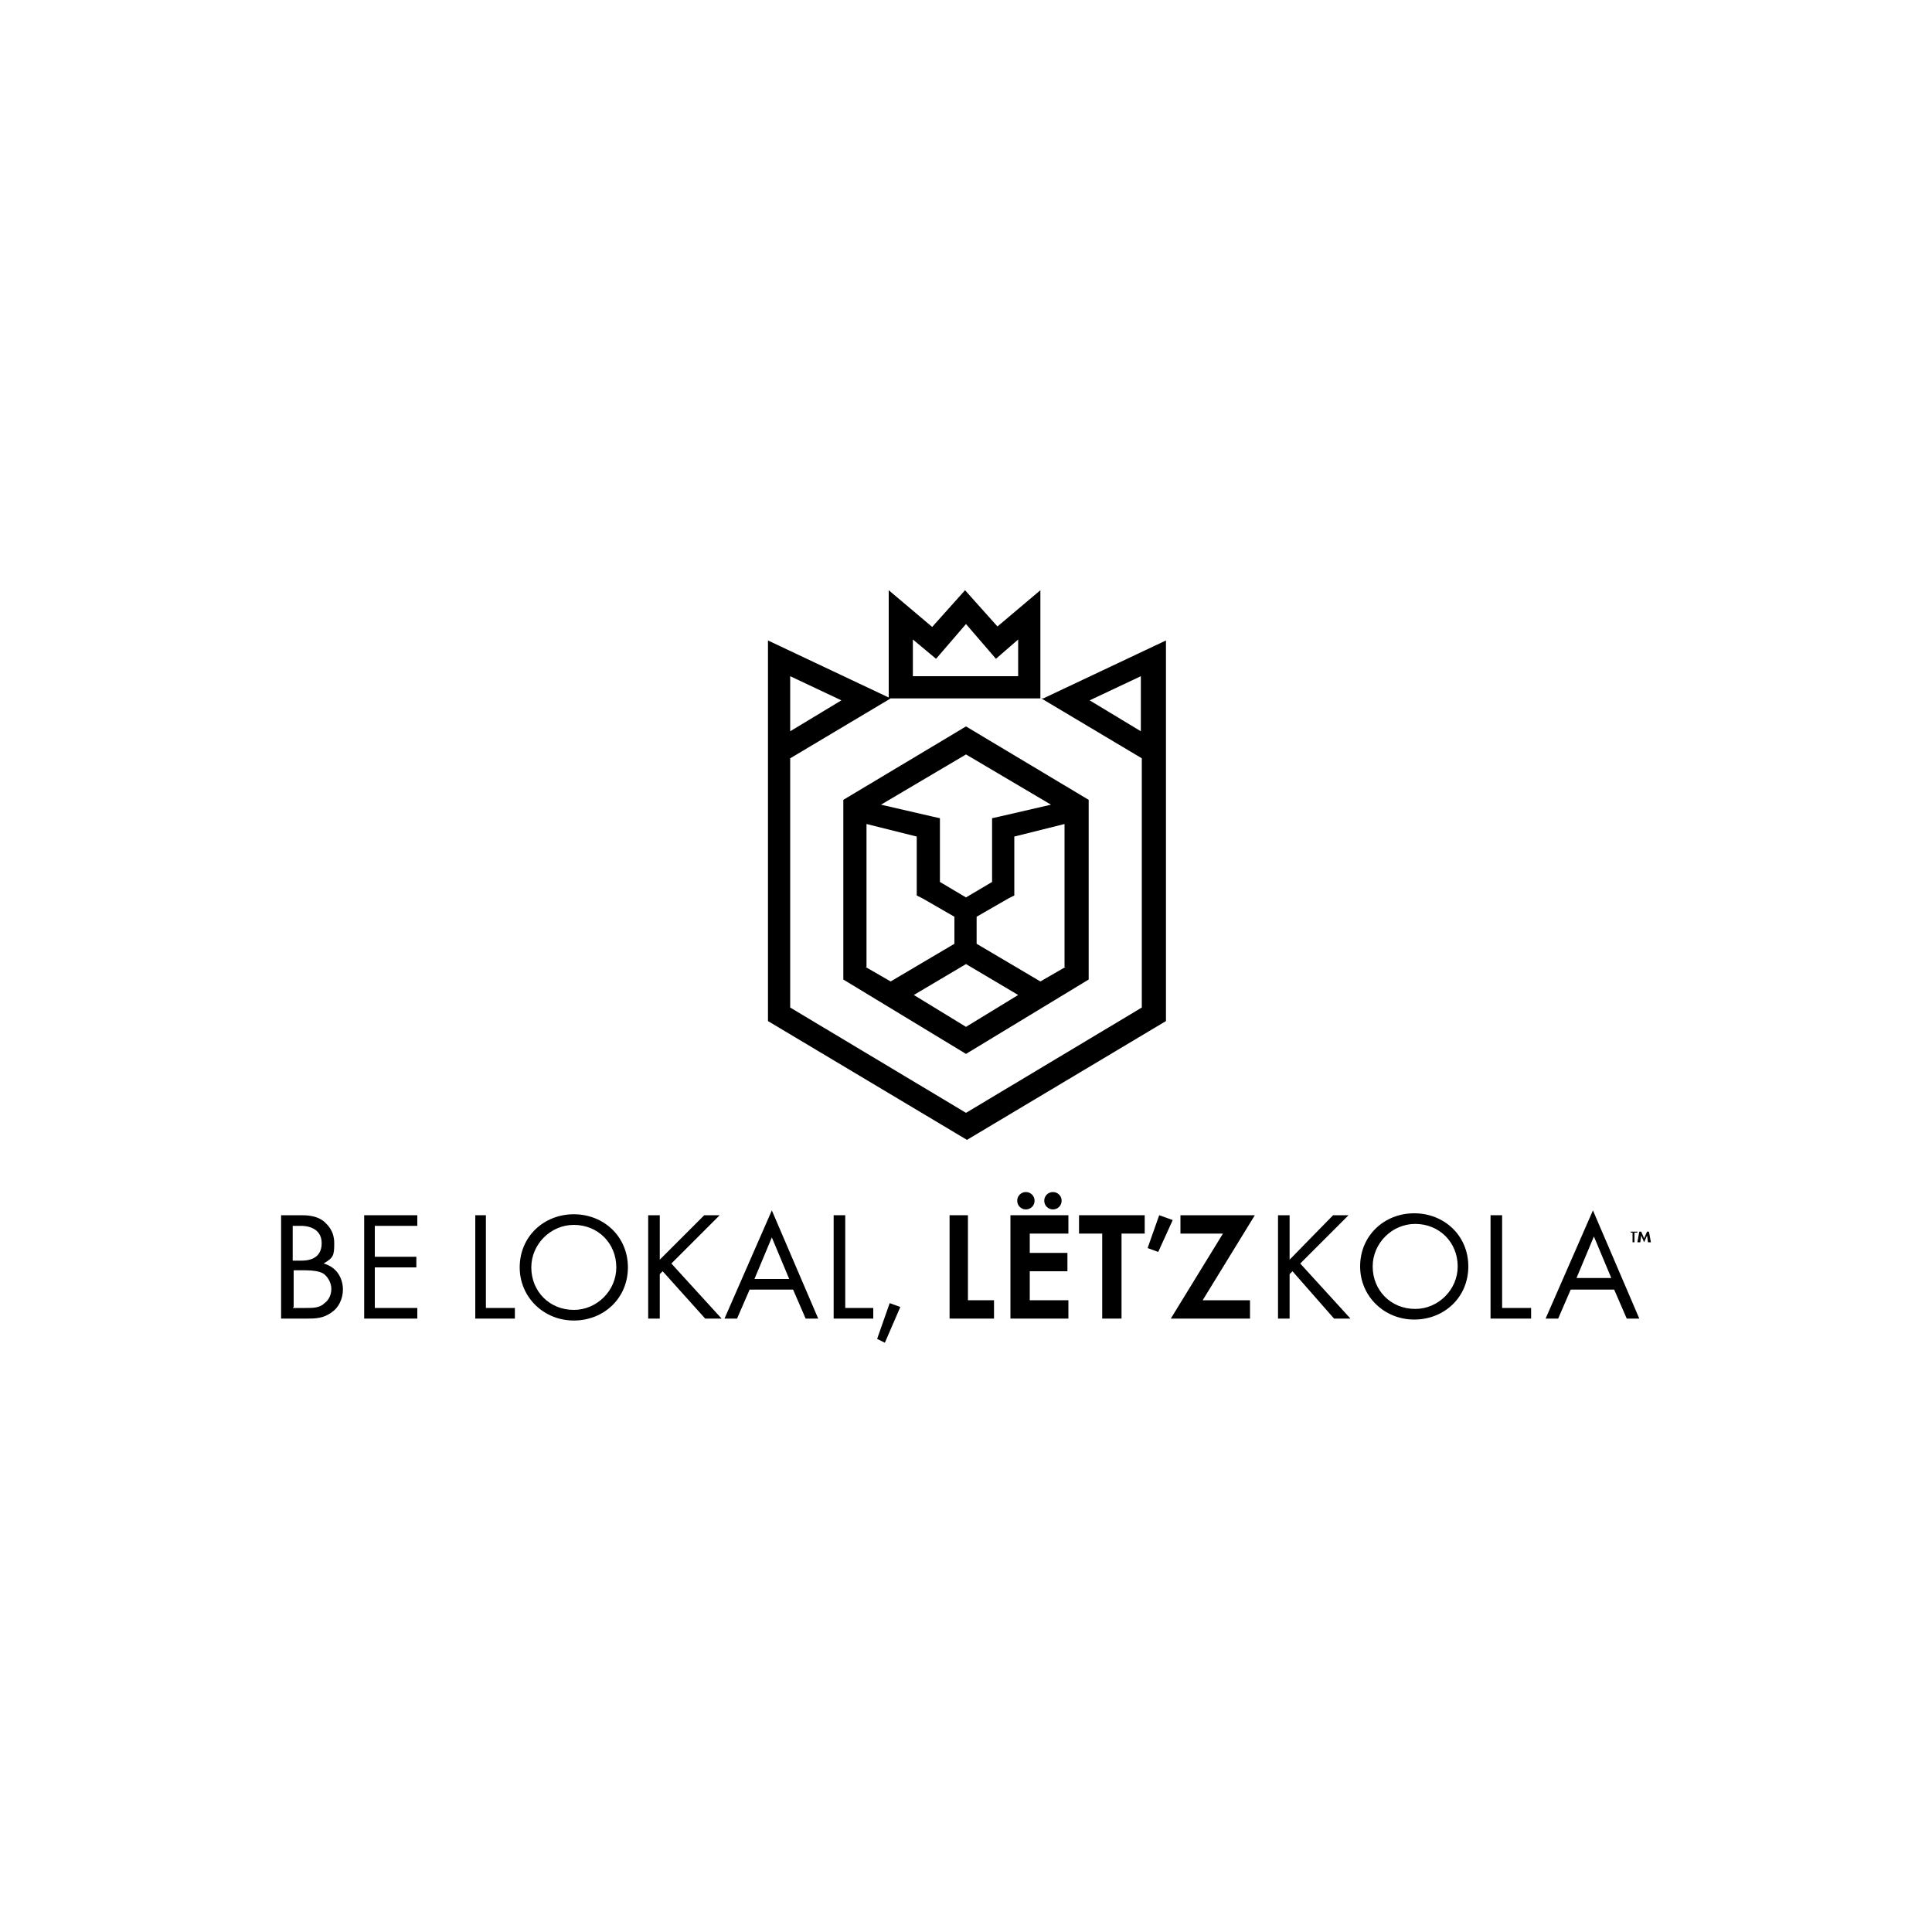 <svg xmlns="http://www.w3.org/2000/svg" id="Layer_1" width="70.6mm" height="70.6mm" viewBox="0 0 200 200"><path d="M103.6,84.5l-.9.2v6.6l-2.7,1.6-2.7-1.6v-6.6l-.9-.2-5.2-1.2,8.8-5.2,8.8,5.2-5.2,1.2ZM110.3,100.1l-2.6,1.5-6.6-3.9v-2.8l3.3-1.9.6-.3v-6.1l5.2-1.3v14.8ZM100,106.3l-5.4-3.3,5.4-3.2,5.4,3.2-5.4,3.3ZM89.7,100.1v-14.8l5.2,1.3v6.1l.6.3,3.3,1.9v2.8l-6.6,3.9-2.6-1.5ZM87.3,82.8v18.6l12.7,7.7,12.7-7.7v-18.6l-12.7-7.6-12.7,7.6Z"></path><path d="M81.8,70l5.3,2.5-5.3,3.2v-5.7ZM112.8,72.5l5.3-2.5v5.7s-5.3-3.2-5.3-3.2ZM107.8,72.3l10.4,6.2v25.8l-18.2,10.9-18.2-10.9v-25.8l10.4-6.2-12.7-6v39.4l20.6,12.3,20.6-12.3v-39.4l-12.7,6Z"></path><path d="M100,64.6l3.1,3.6,2.3-2v3.8h-10.9v-3.8l2.4,2,3.1-3.6ZM103.3,64.9l-3.4-3.8-3.4,3.8-4.5-3.8v11.2h15.7v-11.2l-4.5,3.8Z"></path><g><path d="M30.3,135.4h1.4c.7,0,1.4,0,1.9-.5.4-.3.7-.8.7-1.5s-.5-1.4-.9-1.6c-.4-.2-1-.3-1.8-.3h-1.2v3.8ZM30.3,130.5h.9c.6,0,2.1-.1,2.1-1.8s-1.7-1.8-2.1-1.8h-.9v3.6ZM31.1,125.8c.6,0,1.7,0,2.5.7.3.3,1,.9,1,2.2s-.1,1.5-1.1,2.1c1.5.4,2,1.7,2,2.7s-.5,1.9-1.1,2.3c-.9.7-1.8.7-2.6.7h-2.7s0-10.7,0-10.7h1.9Z"></path><polygon points="43.2 126.9 38.8 126.9 38.8 130.1 43.1 130.1 43.1 131.2 38.8 131.2 38.8 135.4 43.2 135.4 43.2 136.5 37.7 136.5 37.7 125.8 43.2 125.8 43.2 126.9"></polygon><polygon points="50.3 125.8 50.3 135.4 53.3 135.4 53.3 136.5 49.2 136.5 49.2 125.8 50.3 125.8"></polygon><path d="M55,131.2c0,2.5,1.9,4.4,4.4,4.4,2.4,0,4.4-2,4.4-4.4,0-2.5-1.9-4.4-4.4-4.4-2.4,0-4.4,2-4.4,4.4M53.8,131.2c0-3.2,2.5-5.5,5.6-5.5,3.1,0,5.6,2.3,5.6,5.5,0,3.2-2.5,5.5-5.6,5.5-3.1,0-5.6-2.4-5.6-5.5"></path><polygon points="68.3 130.4 72.9 125.8 74.5 125.8 69.5 130.8 74.7 136.5 73 136.5 68.6 131.6 68.3 131.9 68.3 136.5 67.1 136.5 67.1 125.8 68.3 125.8 68.3 130.4"></polygon><path d="M81.7,132.4l-1.8-4.3-1.8,4.3h3.6ZM82.2,133.5h-4.6s-1.3,3-1.3,3h-1.3s4.9-11.2,4.9-11.2l4.8,11.2h-1.3s-1.3-3-1.3-3Z"></path><polygon points="87.5 125.8 87.5 135.4 90.4 135.4 90.4 136.5 86.3 136.5 86.3 125.8 87.5 125.8"></polygon><polygon points="90.8 138.6 91.6 139 93.2 135.3 92.1 134.9 90.8 138.6"></polygon><polygon points="133.5 130.4 138 125.8 139.6 125.8 134.6 130.8 139.8 136.5 138.1 136.5 133.8 131.6 133.5 131.9 133.5 136.5 132.3 136.5 132.3 125.8 133.5 125.8 133.5 130.4"></polygon><path d="M142.1,131.1c0,2.5,1.9,4.4,4.4,4.4,2.4,0,4.4-2,4.4-4.4,0-2.5-1.9-4.4-4.4-4.4-2.4,0-4.4,2-4.4,4.4M140.8,131.1c0-3.2,2.5-5.5,5.6-5.5s5.6,2.3,5.6,5.5c0,3.2-2.5,5.5-5.6,5.5s-5.6-2.4-5.6-5.5"></path><polygon points="155.5 125.8 155.5 135.4 158.5 135.4 158.5 136.5 154.3 136.5 154.3 125.8 155.5 125.8"></polygon><path d="M166.8,132.3l-1.8-4.3-1.8,4.3h3.6ZM167.2,133.5h-4.6s-1.3,3-1.3,3h-1.3s4.9-11.2,4.9-11.2l4.8,11.2h-1.3s-1.3-3-1.3-3Z"></path><polygon points="100.2 134.6 100.2 125.8 98.3 125.8 98.3 136.5 102.9 136.5 102.9 134.6 100.2 134.6"></polygon><path d="M109,125.2c.5,0,.9-.4.9-.9s-.4-.9-.9-.9-.9.4-.9.9.4.9.9.9"></path><path d="M106.2,125.2c.5,0,.9-.4.9-.9s-.4-.9-.9-.9-.9.4-.9.9.4.9.9.9"></path><polygon points="110.6 127.7 110.6 125.8 104.6 125.8 104.6 136.5 110.6 136.5 110.6 134.6 106.6 134.6 106.6 131.6 110.5 131.6 110.5 129.7 106.6 129.7 106.6 127.7 110.6 127.7"></polygon><polygon points="111.7 125.8 111.7 127.7 114.1 127.7 114.1 136.5 116.1 136.5 116.1 127.7 118.5 127.7 118.5 125.8 111.7 125.8"></polygon><polygon points="120 125.8 118.8 129.2 119.9 129.6 121.4 126.3 120 125.8"></polygon><polygon points="129.9 125.8 122.2 125.8 122.2 127.7 126.6 127.7 121.2 136.5 129.4 136.5 129.4 134.6 124.5 134.6 129.9 125.8"></polygon><polygon points="169.2 127.6 169.2 128.6 169 128.6 169 127.6 168.8 127.6 168.8 127.5 169.5 127.5 169.5 127.6 169.2 127.6"></polygon><polygon points="170.5 127.5 170.2 128.2 169.9 127.5 169.7 127.5 169.5 128.6 169.8 128.6 169.9 127.9 170.2 128.6 170.2 128.6 170.5 127.9 170.6 128.6 170.9 128.6 170.7 127.5 170.5 127.5"></polygon></g></svg>